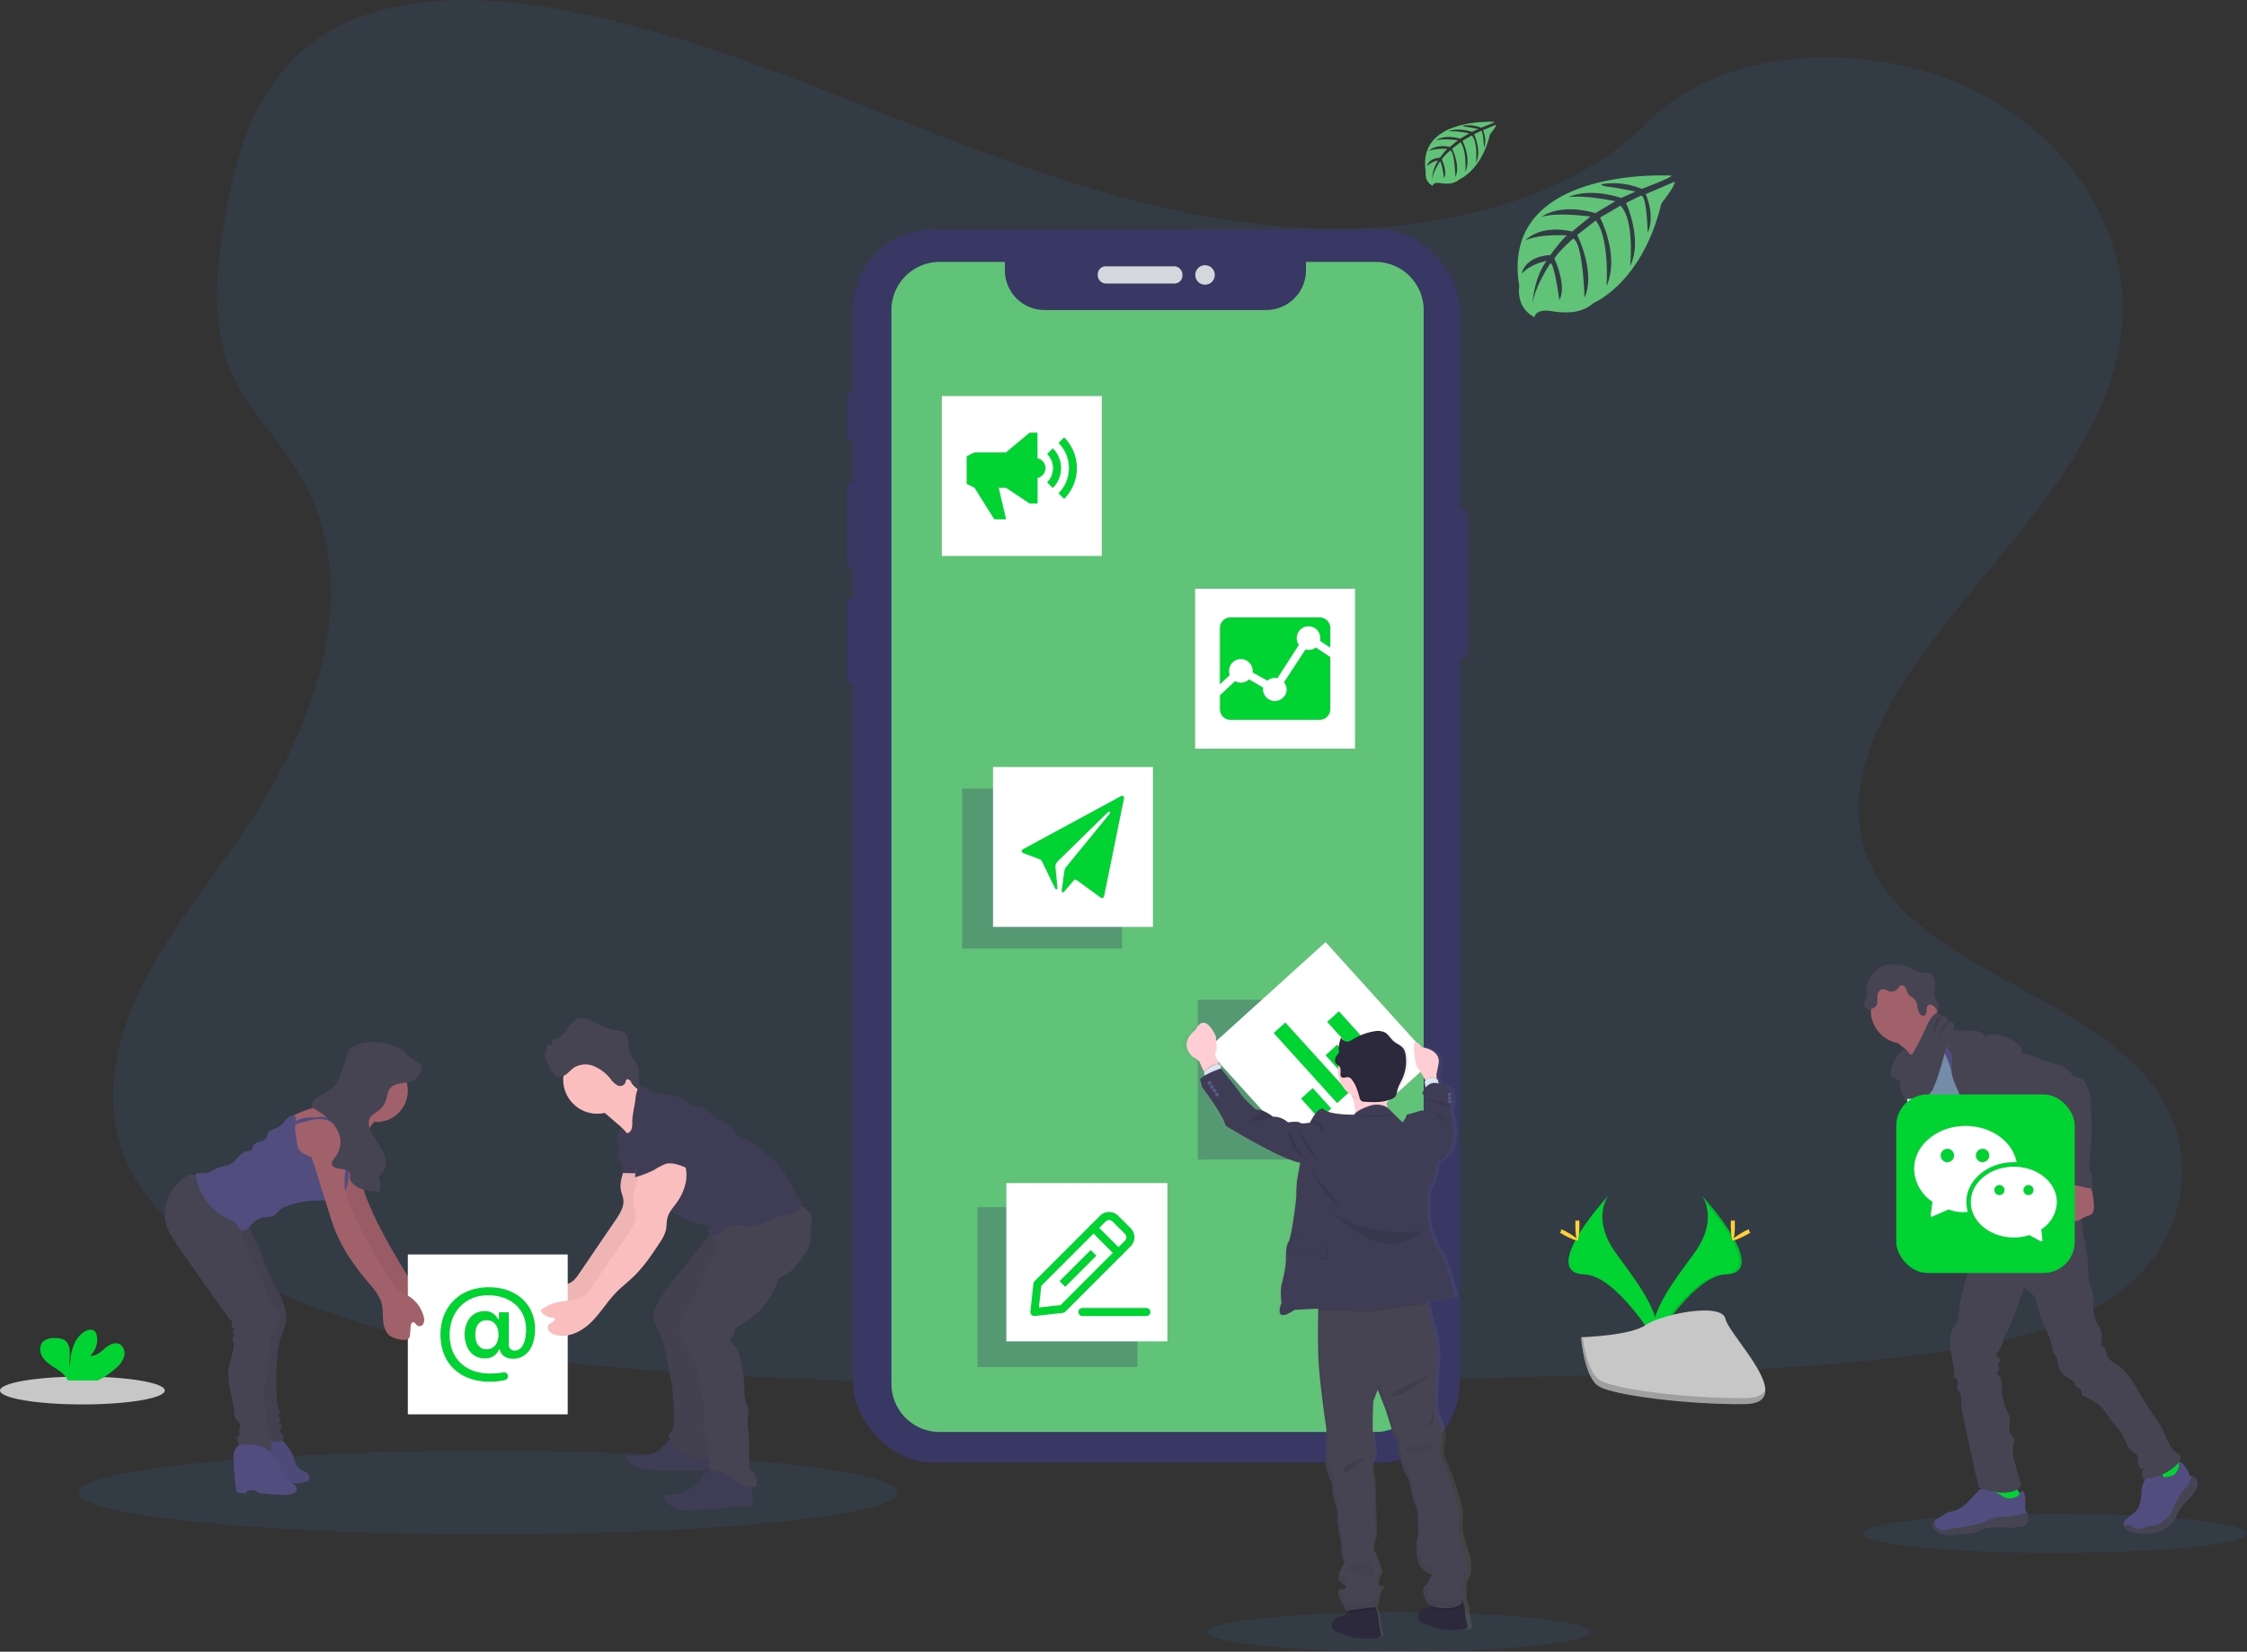 <?xml version="1.0" encoding="UTF-8"?>
<svg width="432.53" height="317.94" data-name="Layer 1" version="1.1" xmlns="http://www.w3.org/2000/svg"><rect width="100%" height="100%" fill="#333333" stroke="none"/><defs><linearGradient id="a" x1="699.46" x2="699.46" y1="846.78" y2="546.12" gradientTransform="matrix(.38 0 0 .38 -19.673 -17.867)" gradientUnits="userSpaceOnUse"><stop stop-color="gray" stop-opacity=".25" offset="0"/><stop stop-color="gray" stop-opacity=".12" offset=".54"/><stop stop-color="gray" stop-opacity=".1" offset="1"/></linearGradient></defs><path d="m253.19 43.946c-25.532-.888-49.847-9.128-73.067-18.146-23.22-9.018-46.217-19.01-71.153-23.787-16.012-3.073-34.344-3.507-47.259 5.08-12.426 8.284-16.442 22.545-18.6 35.787-1.626 9.969-2.58 20.454 1.87 29.784 3.094 6.478 8.576 11.921 12.371 18.146 13.204 21.587 3.87 48.206-10.433 69.283-6.706 9.885-14.498 19.33-19.677 29.846-5.179 10.516-7.574 22.584-3.042 33.318 4.49 10.651 15.191 18.636 26.785 24.26 23.546 11.416 51.283 14.686 78.348 16.538 59.894 4.099 120.1 2.324 180.16.549 22.226-.659 44.545-1.326 66.408-4.762 12.141-1.91 24.674-4.939 33.486-12.229 11.192-9.282 13.964-25.002 6.466-36.639-12.576-19.523-47.338-24.375-56.139-45.326-4.838-11.53.13-24.379 7.163-35.074 15.085-22.947 40.367-43.073 41.697-69.302.916-18.012-11.239-36.051-30.031-44.577-19.696-8.935-47.014-7.811-61.539 6.978-14.97 15.196-41.267 21.054-63.811 20.272z" fill="#3b8ae0" opacity=".1" stroke-width="1.169"/><g transform="matrix(.394 0 0 .394 0 .001)" opacity=".9"><g fill="#3a3768"><rect x="708.33" y="248.78" width="8.86" height="73.02" rx="2.29" ry="2.29"/><rect x="413.89" y="191.58" width="4.97" height="24.04" rx="2.29" ry="2.29"/><rect x="413.71" y="235.59" width="5.6" height="41.84" rx="2.29" ry="2.29"/><rect x="413.8" y="292.07" width="5.33" height="42.2" rx="2.29" ry="2.29"/><rect x="416.71" y="112.14" width="296.4" height="602.39" rx="38.99" ry="38.99"/></g><rect x="536.31" y="130.12" width="41.39" height="8.4" rx="3.87" ry="3.87" fill="#e6e8ec"/><circle cx="588.73" cy="134.33" r="4.77" fill="#e6e8ec"/></g><g transform="matrix(1.038 0 0 1.038 0 -0)" stroke-width=".38"><g fill="#3b8ae0"><ellipse cx="90.455" cy="276.79" rx="75.989" ry="7.744" opacity=".1"/><ellipse cx="259.42" cy="302.64" rx="35.598" ry="3.629" opacity=".1"/><ellipse cx="381.06" cy="284.36" rx="35.598" ry="3.629" opacity=".1"/><path d="m255.07 48.573h-12.882v1.554a7.364 7.364 0 01-7.364 7.365h-41.108a7.364 7.364 0 01-7.365-7.365v-1.554h-12.099a8.941 8.941 0 00-8.941 8.945v199.09a8.941 8.941 0 008.941 8.945h80.818a8.945 8.945 0 008.945-8.945v-199.09a8.945 8.945 0 00-8.945-8.945zm54.9-16.002s-31.996-1.93-28.223 20.49c0 0-.76 3.963 2.842 5.76 0 0 .057-1.66 3.28-1.097a14.607 14.607 0 003.477.167 7.22 7.22 0 004.252-1.752s8.99-3.716 12.491-18.415c0 0 2.588-3.207 2.485-4.032l-5.4 2.307s1.843 3.895.38 7.132c0 0-.174-6.992-1.212-6.84-.213.03-2.808 1.35-2.808 1.35s3.177 6.782.76 11.714c0 0 .908-8.36-1.77-11.225l-3.8 2.22s3.708 7.007 1.196 12.726c0 0 .642-8.77-1.995-12.187l-3.443 2.686s3.485 6.905 1.36 11.647c0 0-.28-10.207-2.108-10.978 0 0-3.014 2.66-3.473 3.747 0 0 2.386 5.016.908 7.66 0 0-.908-6.801-1.653-6.84 0 0-3.002 4.508-3.314 7.6 0 0 .13-4.593 2.584-8.025 0 0-2.9.498-4.594 2.379 0 0 .467-3.184 5.32-3.466 0 0 2.481-3.42 3.146-3.625 0 0-4.845-.406-7.782.897 0 0 2.584-3.006 8.672-1.638l3.397-2.778s-6.377-.87-9.082.092c0 0 3.116-2.66 10.002-.722l3.701-2.212s-5.438-1.174-8.68-.76c0 0 3.42-1.843 9.763.156l2.66-1.19s-3.986-.782-5.153-.908-1.227-.444-1.227-.444a13.813 13.813 0 017.535.858s5.601-2.101 5.506-2.454zm-32.81-9.971s-14.44-.87-12.753 9.26c0 0-.338 1.79 1.284 2.604 0 0 .027-.76 1.482-.498a6.654 6.654 0 001.57.076 3.276 3.276 0 001.923-.79s4.062-1.68 5.643-8.323c0 0 1.17-1.447 1.14-1.82l-2.44 1.041s.832 1.76.175 3.223c0 0-.076-3.158-.547-3.086-.095 0-1.266.612-1.266.612s1.433 3.063.35 5.293c0 0 .41-3.777-.798-5.073l-1.718 1.004s1.676 3.165.54 5.749c0 0 .292-3.963-.9-5.506l-1.559 1.216s1.577 3.12.616 5.263c0 0-.126-4.613-.95-4.963 0 0-1.364 1.2-1.57 1.695 0 0 1.076 2.28.407 3.462 0 0-.41-3.075-.76-3.09 0 0-1.357 2.037-1.497 3.42a7.395 7.395 0 011.166-3.625 4.07 4.07 0 00-2.074 1.075s.209-1.44 2.409-1.565c0 0 1.12-1.547 1.421-1.642 0 0-2.189-.182-3.515.407 0 0 1.167-1.357 3.918-.76l1.52-1.254s-2.88-.38-4.104.042c0 0 1.41-1.201 4.518-.327l1.672-1s-2.455-.528-3.918-.338c0 0 1.543-.832 4.408.069l1.197-.536s-1.797-.354-2.325-.41-.555-.202-.555-.202a6.217 6.217 0 013.378.38s2.554-.923 2.512-1.083z" fill="#61c378"/><ellipse cx="15.28" cy="257.86" rx="15.28" ry="2.584" fill="#c7c7c7"/><path d="m21.595 253.63a4.42 4.42 0 001.46-2.196c.185-.874-.187-1.9-1.02-2.239-.934-.36-1.933.29-2.69.943s-1.626 1.402-2.618 1.261a3.979 3.979 0 001.22-3.727 1.52 1.52 0 00-.342-.76c-.517-.555-1.46-.316-2.082.121-1.976 1.391-2.527 4.074-2.535 6.49-.201-.873-.034-1.782-.038-2.66-.004-.877-.25-1.9-1.003-2.363a3.04 3.04 0 00-1.52-.361c-.89-.03-1.877.057-2.485.707-.76.805-.559 2.162.098 3.04s1.653 1.444 2.57 2.06a5.67 5.67 0 011.838 1.751 1.676 1.676 0 01.137.312h5.567a15.493 15.493 0 003.443-2.379zm294.02-31.89s3.287 4.302-1.52 10.792-8.767 11.97-7.163 16.017c0 0 7.25-12.054 13.152-12.225s2.022-7.334-4.469-14.584z" fill="#00d332"/></g><path d="m315.62 221.74a5.415 5.415 0 01.673 1.349c5.757 6.764 8.823 13.08 3.287 13.235-5.153.148-11.34 9.367-12.817 11.693a4.355 4.355 0 00.174.532s7.25-12.054 13.152-12.225 2.022-7.334-4.468-14.584z" opacity=".1"/><path d="m321.73 227.23c0 1.52-.171 2.74-.38 2.74s-.38-1.228-.38-2.74.213-.798.422-.798.338-.722.338.798z" fill="#ffd037"/><path d="m323.82 229.03c-1.33.722-2.485 1.163-2.588.977s.897-.92 2.227-1.646.802-.194.904 0 .787-.057-.543.669z" fill="#ffd037"/><path d="m298.25 221.74s-3.287 4.302 1.52 10.792 8.767 11.97 7.167 16.017c0 0-7.25-12.054-13.152-12.225s-2.026-7.334 4.465-14.584z" fill="#00d332"/><path d="m298.25 221.74a5.263 5.263 0 00-.673 1.349c-5.757 6.764-8.823 13.08-3.29 13.235 5.156.148 11.339 9.367 12.82 11.693a5.122 5.122 0 01-.174.532s-7.25-12.054-13.152-12.225-2.022-7.334 4.469-14.584z" fill="none" opacity=".1"/><path d="m292.14 227.23c0 1.52.171 2.74.38 2.74s.38-1.228.38-2.74-.213-.798-.422-.798-.338-.722-.338.798z" fill="#ffd037"/><path d="m290.03 229.03c1.326.722 2.485 1.163 2.584.977s-.893-.92-2.223-1.646-.806-.194-.904 0-.772-.057.543.669z" fill="#ffd037"/><path d="m293.19 247.99s9.192-.285 11.962-2.257 14.14-4.328 14.82-1.163 13.813 15.736 3.42 15.819-24.115-1.619-26.877-3.302-3.325-9.097-3.325-9.097z" fill="#c7c7c7"/><path d="m323.6 259.28c-10.378.084-24.115-1.619-26.877-3.302-2.109-1.28-2.945-5.883-3.226-8.007h-.308s.581 7.414 3.348 9.097 16.5 3.386 26.877 3.303c2.994-.027 4.032-1.091 3.975-2.66-.418.953-1.558 1.55-3.789 1.569z" opacity=".2"/><g fill="#3a3768"><path d="m222.12 185.39h29.651v29.651h-29.651zm-43.7-39.14h29.651v29.651h-29.651zm2.85 77.61h29.651v29.651h-29.651z" opacity=".3"/></g></g><rect x="193.71" y="227.74" width="31.005" height="30.456" fill="#fff" stroke-width="1.169" style="paint-order:stroke fill markers"/><g transform="matrix(.77 0 0 .77 197.57 230.99)" fill="#00d332" data-name="Layer 42"><path class="cls-1" d="m2 29a1 1 0 01-1-1.11l.77-7a1 1 0 01.29-.59l16.36-16.36a3.2 3.2 0 014.53 0l3.11 3.11a3.2 3.2 0 010 4.53l-16.35 16.35a1 1 0 01-.59.29l-7 .77zm7-1.78m-5.27-5.77-.6 5.42 5.42-.6 16.1-16.1a1.2 1.2 0 000-1.7l-3.12-3.12a1.2 1.2 0 00-1.7 0z"/><path class="cls-1" d="m23 14.21a1 1 0 01-.71-.29l-6.21-6.23a1.004 1.004 0 011.42-1.42l6.23 6.23a1 1 0 010 1.42 1 1 0 01-.73.29z"/><rect class="cls-1" transform="rotate(-45,12.901,17.096)" x="7.39" y="16.1" width="11.01" height="2"/><path class="cls-1" d="m30 29h-16a1 1 0 010-2h16a1 1 0 010 2z"/></g><g transform="matrix(1.038 0 0 1.038 0 -0)" stroke-width=".38"><path d="m174.66 73.447h29.651v29.651h-29.651z" fill="#fff"/><path d="m195.24 83.134-1.053 1.049a3.713 3.713 0 010 5.255l1.053 1.057a5.206 5.206 0 000-7.361z" fill="#00d332"/><path d="m197.34 81.108-1.037 1.037a6.604 6.604 0 010 9.333l1.037 1.038a8.064 8.064 0 000-11.4zm-4.94 3.884v-4.75h-1.463l-4.378 3.648h-5.836l-1.46.73v5.11l1.46.73 3.663 5.84h2.189l-1.368-5.84h1.368l4.377 2.922h1.463v-4.75a1.866 1.866 0 000-3.64z" fill="#00d332"/><path d="m223.84 194.6 21.987-19.894 19.894 21.986-21.987 19.894z" fill="#fff"/><path d="m236.2 191.57 2.15-1.953 11.78 12.985-2.165 1.96zm5.08 12.16 2.167-1.957 3.42 3.8-2.166 1.957zm4.538-8.04 2.166-1.962 5.384 5.955-2.162 1.957zm.308-6.187 2.166-1.961 8.325 9.2-2.166 1.96z" fill="#00d332"/><path d="m221.63 109.18h29.651v29.651h-29.651z" fill="#fff"/><path d="m242.09 120.45-3.979 6.08a2.166 2.166 0 01.494 1.383 2.193 2.193 0 01-4.381 0 2.417 2.417 0 01.038-.406l-2.63-1.52a2.2 2.2 0 01-2.595.326l-2.797 2.619v2.61a1.953 1.953 0 001.95 1.95h16.545a1.957 1.957 0 001.949-1.95v-9.697l-2.66-1.775a2.166 2.166 0 01-1.341.464 2.23 2.23 0 01-.578-.08z" fill="#00d332"/><path d="m230.11 122.22a2.189 2.189 0 012.193 2.189c0 .095 0 .194-.02.285l2.744 1.52a2.155 2.155 0 011.387-.494 2.105 2.105 0 01.471.053l3.99-6.179a2.189 2.189 0 113.975-1.269 2.28 2.28 0 01-.06.517l1.9 1.258v-3.656a1.953 1.953 0 00-1.95-1.946h-16.557a1.95 1.95 0 00-1.95 1.946v10.465l1.825-1.748a2.212 2.212 0 01-.137-.76 2.189 2.189 0 012.189-2.181z" fill="#00d332"/><path d="m184.15 142.24h29.651v29.651h-29.651z" fill="#fff"/><g fill="#00d332"><path d="m207.92 147.62-18.24 9.88a.38.38 0 00.027.68l3.112 1.174a.76.76 0 01.41.38l2.417 4.978c.046.22.452.282.456.057l-.38-4.115a1.463 1.463 0 01.334-.832l9.455-9.265a.236.236 0 01.209-.06.217.217 0 01.118.345l-8.151 9.964a1.82 1.82 0 00-.32.82l-.486 3.554c.038.311.281.43.479.152l1.755-2.064a.38.38 0 01.517-.083l4.526 3.298a.38.38 0 00.574-.224l3.712-18.24a.38.38 0 00-.532-.41zm161.38 130.77c1.725.224 3.515.38 5.168-.175.255-.08.547-.254.513-.517a.608.608 0 00-.118-.25 16.116 16.116 0 01-1.57-2.976.243.243 0 00-.094-.133.232.232 0 00-.167 0c-.76.198-1.422.692-2.182.9a3.116 3.116 0 01-1.185.092c-.342-.038-.813-.323-1.121-.289.19 1.129.623 2.197.756 3.348zm32.65-2.9c1.14-.76 2.318-1.604 2.99-2.808a.46.46 0 00.08-.24.494.494 0 00-.095-.235 9.736 9.736 0 00-2.428-2.622 7.178 7.178 0 00-1.356 1.25c-.285.3-1.076.794-1.083 1.243 0 .27.3.562.44.76.19.28.38.57.544.858.087.175.992 1.748.908 1.794z" fill="#00d332"/></g><path d="m376.06 281.87a1.14 1.14 0 01-.205.76 1.015 1.015 0 01-.437.255c-2.417.862-5.199-.217-7.6.638-.498.175-.965.426-1.463.593a7.923 7.923 0 01-1.813.323c-.855.083-1.71.133-2.565.156a6.205 6.205 0 01-1.93-.168 2.337 2.337 0 01-1.482-1.174 1.14 1.14 0 01-.072-.836.946.946 0 01.155-.27 2.314 2.314 0 01.57-.46l.89-.573a5.94 5.94 0 011.345-.715c.35-.114.726-.163 1.079-.266 1.25-.38 2.2-1.356 3.086-2.306l1.208-1.288a1.182 1.182 0 01.418-.335 1.14 1.14 0 01.517-.053 6.98 6.98 0 013.294 1.11 4.754 4.754 0 00.814.478 2.903 2.903 0 002.28-.285c.311-.163.243-.266.38-.558s.448-.483.722-.213a.794.794 0 01.17.327c.267.862.164 1.786.164 2.686a1.193 1.193 0 00.053.418 2.542 2.542 0 00.236.38.6.6 0 01.05.1 2.637 2.637 0 01.136 1.276z" fill="#514e7f"/><path d="m376.06 281.87a1.14 1.14 0 01-.205.76 1.015 1.015 0 01-.437.255c-2.417.862-5.199-.217-7.6.638-.498.175-.965.426-1.463.593a7.923 7.923 0 01-1.813.323c-.855.083-1.71.133-2.565.156a6.205 6.205 0 01-1.93-.168 2.337 2.337 0 01-1.482-1.174 1.14 1.14 0 01-.072-.836.946.946 0 01.155-.27c.145.297.247.684.335.825a1.687 1.687 0 001.14.817 2.892 2.892 0 001.03-.133c2.188-.543 4.514-.551 6.612-1.372a15.797 15.797 0 012.166-.832 17.206 17.206 0 012.34-.19c1.235-.099 2.429-.471 3.648-.665a2.637 2.637 0 01.141 1.273z" fill="#464353"/><path d="m407.47 275.35c-.114.916-.695 1.706-1.334 2.375a15.227 15.227 0 00-1.862 2.04c-.63.958-.908 2.14-1.721 2.95a4.663 4.663 0 01-1.034.76 7.144 7.144 0 01-1.341.615c-1.212.38-2.52.3-3.8.209a3.378 3.378 0 01-1.201-.236 3.488 3.488 0 01-.51-.307 2.417 2.417 0 01-.76-.787.79.79 0 01-.071-.566 1.292 1.292 0 01.38-.555 8.588 8.588 0 01.915-.825 5.438 5.438 0 001.194-1.048 3.42 3.42 0 00.46-1.05 9.397 9.397 0 00.334-1.994 6.285 6.285 0 01.14-1.334c.194-.684.703-1.303.643-2.014a.517.517 0 01.026-.304.475.475 0 01.24-.148 4.332 4.332 0 011.246-.285 1.436 1.436 0 011.14.452c.179.213.293.51.555.604a.92.92 0 00.38 0c.638-.064 1.318-.144 1.809-.558a2.28 2.28 0 00.76-1.661c0-.236-.107-.483.254-.532.278-.038.494.25.635.44a6.202 6.202 0 011.22 2.224.616.616 0 01.231-.046.992.992 0 01.829.426 1.642 1.642 0 01.243 1.155z" fill="#514e7f"/><path d="m407.47 275.35c-.114.916-.695 1.706-1.334 2.375a15.227 15.227 0 00-1.862 2.04c-.63.958-.908 2.14-1.721 2.95a4.663 4.663 0 01-1.034.76 7.144 7.144 0 01-1.341.615c-1.212.38-2.52.3-3.8.209a3.378 3.378 0 01-1.201-.236 3.488 3.488 0 01-.51-.307 2.417 2.417 0 01-.76-.787 1.85 1.85 0 01.784-.186c.566.03.976.562 1.52.726.76.231 1.52-.312 2.314-.498.509-.118 1.049-.084 1.546-.247a3.819 3.819 0 001.14-.692 5.787 5.787 0 001.22-1.178 7.509 7.509 0 00.718-1.429 20.41 20.41 0 011.448-2.77 1.84 1.84 0 01.297-.38c.117-.11.266-.19.38-.289.52-.38.737-1.052.92-1.675a2.804 2.804 0 01.204-.559.992.992 0 01.829.426 1.642 1.642 0 01.243 1.132z" fill="#464353"/><path d="m352.88 194.17a5.518 5.518 0 011.55 1.813c.38.714 2.467 6.262 2.345 7.056.684-.691 3.397-.805 4.077-1.493.29-.289 1.851-1.733 2.083-2.067s1.972-1.053 2.162-1.395c.71-1.273-5.039-6.08-4.305-7.357a.312.312 0 00.06-.197.304.304 0 00-.095-.152 9.15 9.15 0 00-1.664-1.14 2.66 2.66 0 01-1.27-1.52 5.46 5.46 0 00-1.47.995q-1.577 1.35-3.108 2.767c-.403.38-1.17.862-1.357 1.39s.608.988.992 1.3z" fill="#a1616a"/><path d="m362.19 192.13a16.659 16.659 0 00-2.462 2.014c-.715.703-1.391 1.52-1.57 2.512-.072.38-.06.783-.121 1.174-.255 1.702-1.733 2.953-2.383 4.56a7.798 7.798 0 00-.418 1.52 17.917 17.917 0 00-.296 2.987c0 .973.934 1.641 1.284 2.55a15.466 15.466 0 01.62 2.762 33.66 33.66 0 001.554 5.13c1.284 3.546 5.445 13.35 6.73 16.9 3.932-.989 14.405-3.257 17.886-5.32 1.163-.692-8.056-8.505-6.813-9.045a.627.627 0 00.346-.262.6.6 0 000-.38c-1.239-5.43-5.126-9.88-6.886-15.2-.612-1.835-1.71-3.401-2.546-5.149-.76-1.58-1.159-3.325-2.06-4.826a3.226 3.226 0 00-.657-.825 4.032 4.032 0 00-.73-.437c-.497-.266-.976-.414-1.478-.665z" fill="#514e7f"/><circle cx="353.09" cy="187.4" r="6.156" fill="#a1616a"/><g fill="#464353"><path d="m359.35 190.29a2.063 2.063 0 012.314-.33 1.14 1.14 0 01.688 1.109l3.04.046a6.361 6.361 0 011.448.133 2.105 2.105 0 011.208.76c.038.049.08.106.14.117a.243.243 0 00.141-.049 2.679 2.679 0 011.52-.274c1.65.107 3.177.935 4.47 1.965a1.448 1.448 0 01.531.65c.107.346 0 .79.251 1.026 0 2.869.984 5.54 1.642 8.333.114.498.592.935.923 1.326a5.32 5.32 0 01.988 1.475c.555 1.448-.213 3.146.33 4.602a7.41 7.41 0 001.05 1.653 4.26 4.26 0 01.892 2.135c.023.35-.022.7 0 1.053a6.414 6.414 0 00.251 1.383c.22.84.456 1.68.7 2.516.38 1.352.911 2.815 2.124 3.537-2.93.498-6.016.98-8.809-.034a4.56 4.56 0 01-1.098-.55c-1.007-.719-1.493-1.95-1.927-3.11-.486-1.303-.98-2.625-1.079-4.012a4.59 4.59 0 00-.182-1.311c-.285-.76-1.038-1.212-1.73-1.63a8.318 8.318 0 01-2.078-1.619 3.23 3.23 0 01-.843-2.432c.053-.43.22-.844.239-1.277a1.022 1.022 0 00-.593-1.052c-2.132-.646-3.15-3.17-3.625-5.347a17.058 17.058 0 01-.274-3.42l-.026-2.2a2.918 2.918 0 01-.958-2.105 2.364 2.364 0 000-.696 1.95 1.95 0 00-.486-.76 6.422 6.422 0 01-1.182-1.611zm-6.56 7.04c-.068.688.087 1.39-.068 2.067-.061.259-.164.506-.24.76a4.484 4.484 0 00.285 2.896 16.093 16.093 0 001.478 2.565 3.906 3.906 0 01.475.885 4.587 4.587 0 01.183 1.015 30.902 30.902 0 00.726 4.081c.288 1.17.665 2.352 1.436 3.28a.996.996 0 00.593.402 1.072 1.072 0 00.505-.106l1.573-.597a1.098 1.098 0 00.38-.197.954.954 0 00.22-.616c.111-1.27-.269-2.527-.69-3.728-1.278-3.625-2.972-7.117-3.8-10.868-.233-1.049-.354-2.66-1.118-3.477-.315-.342-.209-.197-.585 0a4.765 4.765 0 00-.551.293 1.805 1.805 0 00-.802 1.345z"/></g><path d="m357.53 204.21q.627 3.317 1.28 6.639l6.111-1.604c.05-.638-.293-1.231-.528-1.828-.559-1.398-.57-2.952-1.022-4.389-.342-1.094-.935-2.101-1.254-3.203-.187-.639-.278-1.307-.46-1.95a14.892 14.892 0 00-.718-1.858 11.841 11.841 0 00-1.334-2.474c-.783.293-1.615.631-2.06 1.334a2.835 2.835 0 00-.38 1.315c-.106 1.376.38 2.755.224 4.115a12.16 12.16 0 00.141 3.903z" fill="#738da9"/><path d="m365.03 233.69c.342 1.307-.156 2.66-.559 3.96a30.75 30.75 0 00-1.246 5.962 4.94 4.94 0 01-.308 1.52 14.22 14.22 0 01-.74 1.216c-.616 1.087-.601 2.417-.468 3.66.087.82.22 1.637.38 2.446.201.985.448 2.018.16 2.98.482-.107.813.516.794 1.014s-.194 1.03.041 1.467c.6.217.608 1.041.59 1.676a14.132 14.132 0 00.414 3.283q1.36 6.532 2.888 13.03c2.2.684 4.769 1.395 6.866.448a1.349 1.349 0 00.87-.874 1.573 1.573 0 00-.083-.672l-.996-3.618a6.661 6.661 0 01-.357-2.66c.099-.672.38-1.394.06-1.983-.113-.202-.288-.38-.417-.555-.525-.76-.251-1.782-.205-2.71a2.12 2.12 0 00-.046-.619 3.253 3.253 0 00-.293-.68 10.385 10.385 0 01-1.14-5.168 1.27 1.27 0 00-.09-.677 1.55 1.55 0 01-.168-.273.733.733 0 01.053-.498 4.324 4.324 0 01-.802-.76 1.14 1.14 0 00.19-1.756.585.585 0 00.282-1.007c-.13-.09-.297-.129-.38-.258-.141-.19-.027-.46.087-.665l.608-1.098c.452-.813.555-1.82 1.041-2.615a19.616 19.616 0 001.604-3.659l1.733-4.826 1.178 1.022a3.69 3.69 0 01.969 1.106 4.666 4.666 0 01.311 1.322c.433 2.622 2.086 4.895 2.698 7.483a5.043 5.043 0 00.555 1.672 3.618 3.618 0 01.32.478 2.523 2.523 0 01.132.795 3.701 3.701 0 001.562 2.66c.578.38 1.311.672 1.615 1.303a2.573 2.573 0 00.266.555c.281.338.89.38 1.01.802.065.239-.06.52.077.73a.665.665 0 00.285.212l1.698.851c1.9.946 2.858 3.116 4.26 4.708a9.777 9.777 0 011.273 1.688c.604 1.079.886 2.435 1.9 3.13a2.953 2.953 0 01.737.548c.323.422.206 1.015.232 1.547s.437 1.162.943 1.003a3.667 3.667 0 000 1.964 9.903 9.903 0 006.004-2.432c.494-.433.972-.984.976-1.637a.635.635 0 00-.072-.327.89.89 0 00-.38-.289c-1.585-.859-2.063-2.85-2.858-4.469-.703-1.425-1.736-2.66-2.614-3.982-1.9-2.85-3.17-6.297-6.023-8.182-.627-.414-1.357-.782-1.668-1.466a11.7 11.7 0 01-.335-1.216 1.022 1.022 0 00-.893-.76 5.423 5.423 0 00.206-1.9 2.364 2.364 0 00-.095-.817 3.86 3.86 0 00-.418-.806 7.809 7.809 0 01-1.076-4.18c.023-.76.156-1.52-.072-2.246-.114-.38-.312-.695-.452-1.049a6.54 6.54 0 01-.327-1.957l-.156-2.504a11.989 11.989 0 00-.323-2.474c-.528-1.941-1.033-10.078-2.823-10.993s-4.845 5.343-6.84 5.469a9.12 9.12 0 00-2.615.501c-1.333.502-2.454 1.437-3.545 2.352l-3.694 3.101a13.46 13.46 0 01-2.291 1.653zm-17.72-53.13a4.644 4.644 0 013.583-1.748 8.36 8.36 0 013.96.996 5.103 5.103 0 001.14.475c.654.133 1.376-.046 1.965.266.782.414.93 1.47.862 2.352s-.232 1.847.236 2.603a7.22 7.22 0 01.452.676 2.257 2.257 0 01-.042 1.448 11.628 11.628 0 01-.76-.954c-.273-.3-.74-.505-1.075-.281s-.335.638-.35 1.007-.114.813-.463.935a.76.76 0 01-.76-.304c-.597-.73-.358-1.9-.947-2.63-.338-.418-.896-.62-1.208-1.056-.243-.342-.304-.787-.517-1.14s-.71-.642-1.045-.38a1.421 1.421 0 00-.277.38 1.6 1.6 0 01-1.9.57 3.333 3.333 0 00-.825-.354 1.015 1.015 0 00-.938.51 2.022 2.022 0 00-.247 1.086c0 .513.09 1.076-.206 1.494a1.543 1.543 0 01-.44.38c-.437.277-1.034.463-1.444.148a1.087 1.087 0 01-.323-1.01 8.314 8.314 0 01.307-1.069c.228-.805-.068-1.713.183-2.473a7.786 7.786 0 011.079-1.927z" fill="#464353"/><path d="m350.61 198.93a.95.95 0 00.057.566.92.92 0 00.308.297 6.376 6.376 0 002.903.938.874.874 0 01.38.103.718.718 0 01.171.81 2.155 2.155 0 00-.182.858c.076.543.718.79 1.265.859a2.934 2.934 0 002.2-.426 3.393 3.393 0 00.908-1.364c1.494-3.42 2.018-7.22 3.53-10.64a2.162 2.162 0 00.229-.71.707.707 0 00-.282-.658c-.28-.175-.718-.076-.908-.346-.095-.14-.083-.327-.167-.471-.175-.312-.63-.274-.946-.44-.243-.134-.414-.38-.684-.453a.874.874 0 00-.715.308c-.885.828-1.352 2.002-1.846 3.112a36.963 36.963 0 01-2.66 4.906c.117-.183-.563-1.57-.829-1.623-.463-.095-1.064.722-1.315 1.03a6.52 6.52 0 00-1.417 3.344z" fill="#464353"/><path d="m353.72 203.79h29.651v29.651h-29.651z" fill="#fff"/><path d="m383.13 220.12a11.981 11.981 0 00-1.406 1.474 2.937 2.937 0 00-.646 1.9.977.977 0 00.182.555.475.475 0 00.529.164.76.76 0 00.258-.232 12.16 12.16 0 01.874-.95c.114-.11.258-.228.41-.186a.433.433 0 01.179.117 1.208 1.208 0 01.38.574 1.36 1.36 0 01-.403 1.106 2.865 2.865 0 00-.68 1.007.43.43 0 000 .323.528.528 0 00.201.175 2.934 2.934 0 002.459.16c.528-.21.984-.574 1.52-.76a3.652 3.652 0 00.673-.251 1.383 1.383 0 00.596-.89 3.8 3.8 0 00.042-1.098 12.54 12.54 0 00-.916-4.142.494.494 0 00-.148-.22.52.52 0 00-.25-.072c-.666-.069-1.76-.41-2.402-.164a1.642 1.642 0 00-.567.506c-.148.133-.885.73-.885.904z" fill="#a1616a"/><path d="m382.9 219.53c0-.638-.79-2.17.46-2.28 0-.676-.962-1.102-.787-1.816.061-.244.255-.437.285-.68.08-.696-1.174-1.072-.969-1.741.076-.255.354-.41.414-.669.141-.6-.934-.87-.953-1.486 0-.209.114-.406.106-.611 0-.263-.228-.46-.353-.684-.323-.582-.168-1.482-.76-1.779.38.03.528-.55.36-.908s-.493-.665-.493-1.06a1.683 1.683 0 000-.437c-.11-.38-.734-.407-.836-.787a4.055 4.055 0 010-.43c-.038-.296-.342-.478-.627-.565a2.493 2.493 0 01-.836-.297c-.183-.14-.38-.38-.59-.247-.072.042-.11.126-.167.19-.231.27-.676.152-.972-.05-.87-.588-1.3-1.648-1.49-2.682s-.179-2.101-.407-3.127a7.163 7.163 0 00-.277-.935 4.837 4.837 0 01-.44-.935c-.046-.597 1.192-.19 1.664-.13a7.387 7.387 0 011.352.255 14.307 14.307 0 011.38.605c1.9.832 4.15.934 5.662 2.329.498.46.916 1.06 1.558 1.265a7.953 7.953 0 01.874.228c.718.339.828 1.289 1.22 1.976a4.222 4.222 0 01.323.57 2.246 2.246 0 01.102.73l.053 1.805c.088 3.04.179 6.053-.144 9.06-.106.987-.255 2.01.034 2.963.076.259.186.506.251.76a5.176 5.176 0 01.099.939l.042 1.166a.38.38 0 01-.057.27.38.38 0 01-.316.076c-1.63-.144-3.272-1.064-4.81-.509" fill="#464353"/><path d="m352.6 214.77a.502.502 0 00-.182.152 1.296 1.296 0 000 1.543.52.52 0 01.09.152.448.448 0 01-.045.258.855.855 0 00.118.958c.118.099.277.148.353.277.133.22-.053.502-.022.76.038.338.437.506.76.547a.81.81 0 00.74-.197.616.616 0 000-.673 1.801 1.801 0 00-.501-.501.76.76 0 00.718-.696 1.08 1.08 0 00-.433-.946c-.068-.057-.152-.114-.171-.205s.072-.217.156-.304c.38-.38.672-1.311-.042-1.52a1.76 1.76 0 00-.76.034c-.182.057-.182.167-.323.243s-.296.038-.456.118z" fill="#a1616a"/><path d="m360.07 188.53a1.254 1.254 0 00-.965.486 2.778 2.778 0 00-.403 1.292 11.328 11.328 0 01-1.52 4.127m4.218-4.865a1.474 1.474 0 00-1.262.76 4.218 4.218 0 00-.319 1.288 7 7 0 01-1.265 2.702" opacity=".1"/><path d="m116.24 213.78c.22 2.402-1.592 4.727-1.064 7.076.114.501.33.976.41 1.482.217 1.394-.615 2.717-1.41 3.883l-6.817 10.01a6.487 6.487 0 01-.976 1.204c-1.307 1.14-3.26 1.037-4.974 1.383a8.531 8.531 0 00-3.33 1.474.217.217 0 00-.045.3 2.869 2.869 0 002.478 1.163c.178.236 0 .582-.247.76-.38.255-.87.32-.943.943a1.018 1.018 0 00.126.623 1.927 1.927 0 001.193.828c2.36.722 4.913-.543 6.677-2.28s3.04-3.902 4.772-5.662c.962-.969 2.052-1.805 3.04-2.747 1.976-1.877 3.508-4.18 4.99-6.46a7.17 7.17 0 001.079-2.196c.182-.783.099-1.608.312-2.383.273-1.01 1.018-1.82 1.634-2.66 1.212-1.664 2.017-3.705 1.858-5.757s-1.429-4.081-3.367-4.777a3.013 3.013 0 00-1.9-.117c-.794.247-1.38.904-1.923 1.52l-1.292 1.497a3.45 3.45 0 00-.76 1.14 1.197 1.197 0 00.266 1.273" fill="#fbbebe"/><path d="m116.24 213.78c.22 2.402-1.592 4.727-1.064 7.076.114.501.33.976.41 1.482.217 1.394-.615 2.717-1.41 3.883l-6.817 10.01a6.487 6.487 0 01-.976 1.204c-1.307 1.14-3.26 1.037-4.974 1.383a8.531 8.531 0 00-3.33 1.474.217.217 0 00-.045.3 2.869 2.869 0 002.478 1.163c.178.236 0 .582-.247.76-.38.255-.87.32-.943.943a1.018 1.018 0 00.126.623 1.927 1.927 0 001.193.828c2.36.722 4.913-.543 6.677-2.28s3.04-3.902 4.772-5.662c.962-.969 2.052-1.805 3.04-2.747 1.976-1.877 3.508-4.18 4.99-6.46a7.17 7.17 0 001.079-2.196c.182-.783.099-1.608.312-2.383.273-1.01 1.018-1.82 1.634-2.66 1.212-1.664 2.017-3.705 1.858-5.757s-1.429-4.081-3.367-4.777a3.013 3.013 0 00-1.9-.117c-.794.247-1.38.904-1.923 1.52l-1.292 1.497a3.45 3.45 0 00-.76 1.14 1.197 1.197 0 00.266 1.273" opacity=".05"/><path d="m64.307 223.98c.38 1.2.76 2.402 1.22 3.572a30.225 30.225 0 003.158 5.76 41.507 41.507 0 002.61 3.42c1.163 1.373 2.463 2.752 2.873 4.504.24 1.01.16 2.07.258 3.104s.437 2.132 1.273 2.752a4.731 4.731 0 002.098.691c.524.084 1.182.11 1.455-.346a1.296 1.296 0 00.145-.6l.129-1.52c.027-.327.14-.76.467-.76s.494.422.76.616a.825.825 0 001.14-.38 1.9 1.9 0 00.03-1.33 6.316 6.316 0 00-3.24-4.017 9.743 9.743 0 01-1.581-.825 5.377 5.377 0 01-1.243-1.565c-2.873-4.731-5.76-9.5-7.79-14.634a10.826 10.826 0 01-.802-2.884 18.62 18.62 0 01.126-3.04 17.4 17.4 0 00-.502-5.427 4.267 4.267 0 00-.52-1.318c-.833-1.27-2.797-1.456-4.036-.582a4.157 4.157 0 00-1.604 2.934c-.091 1.022.502 2.09.802 3.04q1.395 4.415 2.774 8.835z" fill="#a1616a"/><path d="m64.307 223.98c.38 1.2.76 2.402 1.22 3.572a30.225 30.225 0 003.158 5.76 41.507 41.507 0 002.61 3.42c1.163 1.373 2.463 2.752 2.873 4.504.24 1.01.16 2.07.258 3.104s.437 2.132 1.273 2.752a4.731 4.731 0 002.098.691c.524.084 1.182.11 1.455-.346a1.296 1.296 0 00.145-.6l.129-1.52c.027-.327.14-.76.467-.76s.494.422.76.616a.825.825 0 001.14-.38 1.9 1.9 0 00.03-1.33 6.316 6.316 0 00-3.24-4.017 9.743 9.743 0 01-1.581-.825 5.377 5.377 0 01-1.243-1.565c-2.873-4.731-5.76-9.5-7.79-14.634a10.826 10.826 0 01-.802-2.884 18.62 18.62 0 01.126-3.04 17.4 17.4 0 00-.502-5.427 4.267 4.267 0 00-.52-1.318c-.833-1.27-2.797-1.456-4.036-.582a4.157 4.157 0 00-1.604 2.934c-.091 1.022.502 2.09.802 3.04q1.395 4.415 2.774 8.835z" opacity=".05"/><path d="m121.97 269.1c-1.49.908-3.344.961-5.077.76-.277-.034-.608-.057-.786.16-.259.311.045.76.36 1.026a7.554 7.554 0 003.489 1.432 23.796 23.796 0 003.42.228c3.112.053 6.24.103 9.321-.346a1.235 1.235 0 00.51-.148.965.965 0 00.38-.585 2.33 2.33 0 00-.814-2.22 6.84 6.84 0 00-2.173-1.166l-2.706-1.052c-.634-.247-1.657-.905-2.344-.852-1.277.084-2.505 2.132-3.58 2.763z" fill="#3f3d56"/><path d="m128.77 275.46a6.646 6.646 0 01-4.541 1.695c-.426 0-1.018.08-1.018.505a.669.669 0 00.121.354 4.18 4.18 0 002.349 1.839 8.36 8.36 0 002.834.178l2.774-.144c.525-.027 1.053-.053 1.574-.118s1.086-.17 1.63-.254a21.744 21.744 0 014.04-.19 1.174 1.174 0 00.995-.266c.247-.312.102-.76.023-1.14-.168-.802 0-1.646-.156-2.455-.266-1.414-1.482-2.5-2.831-3.014-1.247-.475-3.458-1.018-4.64-.228-1.27.84-2.033 2.223-3.154 3.238z" fill="#3f3d56"/><path d="m123.29 239.56c-1.14 1.501-2.28 3.234-2.014 5.088.152 1 .71 1.881 1.121 2.808a19.794 19.794 0 011.14 3.945c.422 1.964.844 3.933 1.106 5.924a36.997 36.997 0 01.247 6.802c-.034.547-.095 1.14-.475 1.52-.152.152-.35.277-.414.483a.817.817 0 00.087.57 6.312 6.312 0 003.382 3.112 12.954 12.954 0 004.598.859 1.292 1.292 0 00.616-.08 1.186 1.186 0 00.475-.544c1.14-2.166.505-4.78.524-7.22 0-2.04.494-4.062.407-6.102-.073-1.634-.51-3.23-.67-4.86-.261-2.66.229-5.359.719-8 .38-2.021.76-4.047 1.235-6.05a11.537 11.537 0 011.307-3.51c.532-.84 1.254-1.543 1.862-2.334a10.591 10.591 0 002.083-7.74c-.038-.274-3.914.98-4.249 1.14a13.171 13.171 0 00-3.8 2.436c-.897.85-1.6 1.99-2.386 2.948q-1.665 2.026-3.276 4.074-1.839 2.348-3.625 4.731z" fill="#464353"/><path d="m123.29 239.56c-1.14 1.501-2.28 3.234-2.014 5.088.152 1 .71 1.881 1.121 2.808a19.794 19.794 0 011.14 3.945c.422 1.964.844 3.933 1.106 5.924a36.997 36.997 0 01.247 6.802c-.034.547-.095 1.14-.475 1.52-.152.152-.35.277-.414.483a.817.817 0 00.087.57 6.312 6.312 0 003.382 3.112 12.954 12.954 0 004.598.859 1.292 1.292 0 00.616-.08 1.186 1.186 0 00.475-.544c1.14-2.166.505-4.78.524-7.22 0-2.04.494-4.062.407-6.102-.073-1.634-.51-3.23-.67-4.86-.261-2.66.229-5.359.719-8 .38-2.021.76-4.047 1.235-6.05a11.537 11.537 0 011.307-3.51c.532-.84 1.254-1.543 1.862-2.334a10.591 10.591 0 002.083-7.74c-.038-.274-3.914.98-4.249 1.14a13.171 13.171 0 00-3.8 2.436c-.897.85-1.6 1.99-2.386 2.948q-1.665 2.026-3.276 4.074-1.839 2.348-3.625 4.731z" opacity=".05"/><path d="m131.52 228.02c.243 1.163 1.372 2.052 1.402 3.241.027.95-.65 1.748-1.14 2.565a17.203 17.203 0 00-1.163 2.638 40.212 40.212 0 01-3.42 6.79c-.65 1.034-1.379 2.155-1.227 3.367a4.97 4.97 0 00.589 1.607l1.953 3.88a11.134 11.134 0 01.996 2.451c.17.737.186 1.52.285 2.25.308 2.379 1.421 4.773.76 7.08-.057.197-.266.436-.422.3.646 1.204 1.167 2.42 1.113 3.8-.022.718-.243 1.462.023 2.131a2.326 2.326 0 01.297.813c0 .194-.092.38-.11.574-.054.547.448 1.007.972 1.182s1.095.163 1.623.32c1.018.303 1.74 1.177 2.614 1.785a5.491 5.491 0 002.998.977.76.76 0 00.441-.088.722.722 0 00.247-.535 2.98 2.98 0 00-1.075-2.588 1.197 1.197 0 01-.38-.418 1.015 1.015 0 01-.038-.468 34.66 34.66 0 00-.114-6.403 9.88 9.88 0 01-.099-2.036 8.326 8.326 0 00.163-1.699 8.672 8.672 0 00-.52-1.623c-.3-.969-.217-2.01-.247-3.04a26.646 26.646 0 00-.859-5.202 3.948 3.948 0 00-.81-1.877c-.406-.426-1.063-.828-.908-1.395a1.611 1.611 0 01.38-.554 2.227 2.227 0 00.468-1.699.76.76 0 00.874-.41 13.68 13.68 0 006.87-7.813 2.538 2.538 0 01.308-.696c.293-.41.806-.589 1.258-.817 1.421-.714 2.401-2.055 3.302-3.366a7.832 7.832 0 001.277-2.444 8.048 8.048 0 00.175-1.763l.08-3.04a1.744 1.744 0 00-.058-.597 1.52 1.52 0 00-.33-.486 5.901 5.901 0 00-3.245-1.748c-.833-.148-1.684-.122-2.527-.19-1.634-.137-3.25-.642-4.887-.524-2.569.19-4.857 1.972-6.08 4.244-.449.813-.897 1.497-1.809 1.524z" fill="#464353"/><path d="m46.254 274.56a4.138 4.138 0 001.748.209c.042-.483.692-.589 1.174-.566a1.349 1.349 0 01.692.152c.121.076.213.19.33.27a1.421 1.421 0 00.684.174l2.516.213c1.121.095 2.28.183 3.336-.22a1.09 1.09 0 00.536-.357c.285-.407 0-.992-.38-1.289s-.9-.433-1.296-.737c-.874-.665-.991-1.9-1.455-2.903a8.379 8.379 0 00-1.2-1.744 6.677 6.677 0 00-1.19-1.216c-1.007-.73-2.17-.715-3.352-.817-.836-.076-1.622-.126-2.223.615-.74.92-.444 2.774-.399 3.873a27.717 27.717 0 00.479 4.343z" fill="#514e7f"/><path d="m46.254 274.56a4.138 4.138 0 001.748.209c.042-.483.692-.589 1.174-.566a1.349 1.349 0 01.692.152c.121.076.213.19.33.27a1.421 1.421 0 00.684.174l2.516.213c1.121.095 2.28.183 3.336-.22a1.09 1.09 0 00.536-.357c.285-.407 0-.992-.38-1.289s-.9-.433-1.296-.737c-.874-.665-.991-1.9-1.455-2.903a8.379 8.379 0 00-1.2-1.744 6.677 6.677 0 00-1.19-1.216c-1.007-.73-2.17-.715-3.352-.817-.836-.076-1.622-.126-2.223.615-.74.92-.444 2.774-.399 3.873a27.717 27.717 0 00.479 4.343z" opacity=".05"/><path d="m47.272 225.66c-.76.247-1.102 1.205-.961 2.003s.619 1.482 1.014 2.185c1.117 2.002 1.604 4.294 2.542 6.384.703 1.561 1.653 3.005 2.349 4.56s1.14 3.332.703 4.993c-.205.81-.6 1.554-.867 2.344a13.3 13.3 0 00-.509 2.66 50.418 50.418 0 00-.182 9.181 2.79 2.79 0 00.232 1.087c.155.304.429.623.296.939-.053.125-.167.216-.224.342-.16.35.163.714.456.961a.787.787 0 01-.494.38 1.167 1.167 0 01.498 1.3c-.263.038-.278.437-.11.646s.421.342.539.577a.81.81 0 01-.445 1.019 2.082 2.082 0 01-1.212.09 13.14 13.14 0 01-2.029-.444 1.824 1.824 0 01-.623-.285 1.85 1.85 0 01-.559-1.231 22.249 22.249 0 01-.14-3.8c.11-6.14 0-12.289-.266-18.426-.11-2.47-.852-4.88-1.81-7.16a36.735 36.735 0 00-1.762-3.42c-1.376-2.53-2.6-5.32-2.28-8.188.034-.308.148-.68.452-.73a.657.657 0 01.35.057 16.161 16.161 0 011.842 1.019 6.984 6.984 0 003.2.957z" fill="#464353"/><path d="m47.272 225.66c-.76.247-1.102 1.205-.961 2.003s.619 1.482 1.014 2.185c1.117 2.002 1.604 4.294 2.542 6.384.703 1.561 1.653 3.005 2.349 4.56s1.14 3.332.703 4.993c-.205.81-.6 1.554-.867 2.344a13.3 13.3 0 00-.509 2.66 50.418 50.418 0 00-.182 9.181 2.79 2.79 0 00.232 1.087c.155.304.429.623.296.939-.053.125-.167.216-.224.342-.16.35.163.714.456.961a.787.787 0 01-.494.38 1.167 1.167 0 01.498 1.3c-.263.038-.278.437-.11.646s.421.342.539.577a.81.81 0 01-.445 1.019 2.082 2.082 0 01-1.212.09 13.14 13.14 0 01-2.029-.444 1.824 1.824 0 01-.623-.285 1.85 1.85 0 01-.559-1.231 22.249 22.249 0 01-.14-3.8c.11-6.14 0-12.289-.266-18.426-.11-2.47-.852-4.88-1.81-7.16a36.735 36.735 0 00-1.762-3.42c-1.376-2.53-2.6-5.32-2.28-8.188.034-.308.148-.68.452-.73a.657.657 0 01.35.057 16.161 16.161 0 011.842 1.019 6.984 6.984 0 003.2.957z" opacity=".05"/><path d="m36.89 218.19a2.702 2.702 0 00-1.338-.422 2.713 2.713 0 00-1.455.722 15.265 15.265 0 00-1.444 1.27 7.725 7.725 0 00-1.725 7.641c.46 1.364 1.292 2.569 2.113 3.747l1.672 2.402c2.55 3.663 5.103 7.326 7.774 10.902a.41.41 0 00.29.38c.098.026.216.022.277.102a.296.296 0 01.034.164 2.481 2.481 0 01-.148.76.353.353 0 00-.03.262c.083.201.451.087.565.277.08.122 0 .285-.121.38s-.228.224-.21.38.274.3.263.49c0 .107-.091.187-.156.27a.688.688 0 00.084.878c.175 1.748-.76 3.401-.962 5.149-.3 2.747.943 5.43 1.095 8.189a2.193 2.193 0 00.17.904c.26.475.92.76.898 1.304a4.974 4.974 0 01-.187.657 5.286 5.286 0 00.1.939c0 .315-.267.691-.56.57q.331 1.094.586 2.208l5.852.482a5.255 5.255 0 00-.053-1.58c-.122-.563-.38-1.091-.51-1.654a1.95 1.95 0 01.232-1.653.646.646 0 01-.646-.532 2.607 2.607 0 010-.908c.156-1.52-.486-3.04-.467-4.56.019-1.208.44-2.367.657-3.553.456-2.538-.019-5.293 1.11-7.6.684-1.398 1.63-2.949.862-4.301-.38-.67-1.045-1.14-1.478-1.756a7.133 7.133 0 01-.794-1.9c-.904-2.797-2.36-5.377-3.64-8.026a8.447 8.447 0 01-.783-2.109 10.72 10.72 0 01-.095-1.945 29.822 29.822 0 00-.217-3.496 3.272 3.272 0 00-.425-1.448 3.241 3.241 0 00-.912-.832c-1.92-1.307-4.207-2.064-6.278-3.154z" fill="#464353"/><path d="m43.901 276.7a4.138 4.138 0 001.748.209c.046-.483.692-.589 1.174-.566a1.349 1.349 0 01.673.156c.121.076.213.19.334.27a1.398 1.398 0 00.684.174l2.512.213c1.121.095 2.28.182 3.34-.22a1.098 1.098 0 00.532-.358c.285-.406 0-.991-.38-1.288s-.9-.433-1.3-.737c-.87-.665-.991-1.9-1.455-2.903a8.379 8.379 0 00-1.2-1.744 6.658 6.658 0 00-1.186-1.216c-1.011-.73-2.17-.715-3.352-.817-.84-.076-1.626-.126-2.223.615-.76.92-.448 2.774-.403 3.872a28.234 28.234 0 00.502 4.34z" fill="#514e7f"/><path d="m75.631 232.63h29.651v29.651h-29.651z" fill="#fff"/><path d="m99.218 246.46c0 3.382-1.585 5.51-4.089 5.51-1.28 0-2.257-.684-2.428-1.699h-.182a2.66 2.66 0 01-2.634 1.638c-2.227 0-3.712-1.786-3.712-4.442 0-2.55 1.497-4.324 3.682-4.324a2.66 2.66 0 012.496 1.493h.183v-1.27h1.82v5.91a1.056 1.056 0 001.14 1.178c1.262 0 2.067-1.52 2.067-3.914 0-3.8-2.85-6.342-7.056-6.342s-7.125 3.04-7.125 7.326c0 4.389 2.933 7.193 7.5 7.193a13.76 13.76 0 002.482-.212.722.722 0 01.304 1.41 12.631 12.631 0 01-2.857.311c-5.552 0-9.12-3.42-9.12-8.74 0-5.198 3.629-8.767 8.914-8.767 5.092-.03 8.615 3.143 8.615 7.741zm-11.077 1.049c0 1.687.79 2.71 2.082 2.71 1.36 0 2.22-1.05 2.22-2.71s-.86-2.687-2.197-2.687-2.105.996-2.105 2.687z" fill="#00d332"/><circle cx="69.833" cy="202.27" r="5.795" fill="#a1616a"/><path d="m64.368 203.98c-.832.718-2.022.76-3.112.882a19.452 19.452 0 00-6.696 1.938 2.39 2.39 0 00-.76.532 2.193 2.193 0 00-.38.828 5.48 5.48 0 00-.22 2.014 5.806 5.806 0 00.558 1.9 10.199 10.199 0 003.595 4.096 2.61 2.61 0 00.874.418c.76.16 1.501-.285 2.25-.482a3.686 3.686 0 012.078.068c.631.21 1.296.593 1.9.338a1.984 1.984 0 00.867-.984 33.398 33.398 0 001.58-3.462 13.118 13.118 0 01.574-1.345c.673-1.28 1.836-2.28 2.413-3.595a.79.79 0 00.054-.676.939.939 0 00-.426-.327 10.157 10.157 0 01-2.314-1.816c-.38-.38-1.083-1.353-1.63-1.44-.6-.08-.787.756-1.205 1.113z" fill="#a1616a"/><path d="m64.505 215.76c-.673.323-1.463.179-2.193.027-1.877-.38-3.773-.79-5.51-1.604a2.949 2.949 0 01-1.352-1.037 3.317 3.317 0 01-.38-1.3l-.32-2.155c-.11-.76.084-1.451.1-2.211a.646.646 0 00-.126-.483.52.52 0 00-.38-.118c-.87 0-1.395.924-2.007 1.543a3.705 3.705 0 01-1.23.829c-.56.228-1.247.38-1.471.946-.095.232-.084.498-.179.73-.38.927-2.052.619-2.474 1.52-.121.258-.114.585-.315.79s-.57.197-.874.25c-1.209.198-1.798 1.597-2.831 2.254-.87.555-1.991.543-2.926.977a11.202 11.202 0 01-1.52.76 7.182 7.182 0 01-1.763.087.475.475 0 00-.354.114.486.486 0 00-.057.38 10.667 10.667 0 006.593 8.257 2.326 2.326 0 01.563.27c.528.38.619 1.243 1.216 1.52a1.258 1.258 0 001.269-.273 11.039 11.039 0 00.916-1.011 3.648 3.648 0 012.04-1.072c.718-.114 1.52-.03 2.102-.471a6.46 6.46 0 00.66-.707 4.146 4.146 0 011.52-.897 15.2 15.2 0 014.75-1.003c1.52-.087 3.098.053 4.538-.444a2.66 2.66 0 001.01-.57 3.04 3.04 0 00.677-1.175 8.964 8.964 0 00.308-4.723z" fill="#514e7f"/><path d="m57.034 207.22c.43-.038.859 0 1.288 0 .506 0 1.003-.122 1.52-.125a3.747 3.747 0 013.534 2.69.684.684 0 01.023.38.27.27 0 01-.293.198 6.422 6.422 0 00-.65-1.304 3.69 3.69 0 00-1.945-1.353 5.05 5.05 0 00-2.394-.087 11 11 0 00-.973.24l-1.577.425c-.285.076-.57.156-.847.258-.213.076-.582.38-.79.38-.286 0-.054-.247.072-.414a2.03 2.03 0 011.01-.733 8.504 8.504 0 012.022-.555z" fill="#514e7f"/><path d="m60.941 224.63c.38 1.2.76 2.402 1.22 3.572a30.225 30.225 0 003.161 5.76 41.507 41.507 0 002.611 3.42c1.163 1.373 2.462 2.752 2.873 4.504.24 1.01.16 2.07.258 3.104s.437 2.132 1.273 2.752a4.731 4.731 0 002.098.691c.524.084 1.182.11 1.455-.346a1.296 1.296 0 00.145-.6l.125-1.52c.03-.327.144-.76.471-.76s.494.422.76.616a.825.825 0 001.14-.38 1.927 1.927 0 00.03-1.33 6.316 6.316 0 00-3.233-4.02 9.743 9.743 0 01-1.581-.825 5.32 5.32 0 01-1.243-1.566c-2.876-4.731-5.764-9.5-7.79-14.634a10.826 10.826 0 01-.801-2.884 18.62 18.62 0 01.125-3.04 17.4 17.4 0 00-.49-5.434 4.267 4.267 0 00-.52-1.319c-.833-1.269-2.798-1.455-4.036-.581a4.157 4.157 0 00-1.604 2.933c-.091 1.023.502 2.09.802 3.04q1.375 4.427 2.751 8.847z" fill="#a1616a"/><path d="m78.265 198.17c.046-.483-.38-.92-.878-1.227a12.255 12.255 0 01-1.49-.912c-.44-.38-.68-.878-1.12-1.258a4.94 4.94 0 00-1.672-.832 12.692 12.692 0 00-3.998-.719 7.041 7.041 0 00-3.827 1.011 2.28 2.28 0 00-.65.604 2.66 2.66 0 00-.315.962 19 19 0 01-1 3.04c-.429 1.094-.888 2.227-1.9 3.07-1.082.905-2.743 1.425-3.457 2.516a.817.817 0 00-.156.703c.103.273.433.46.733.634 1.76 1.011 3.276 2.318 4.059 3.884a4.503 4.503 0 01-.357 4.845c-.407.532-.97 1.163-.57 1.699.604.813 2.69.35 3.169 1.208a1.718 1.718 0 01.064.89c0 .9.87 1.705 1.927 2.12a10.743 10.743 0 003.466.57 2.994 2.994 0 00.087-2.242.897.897 0 01-.087-.51 1.224 1.224 0 01.38-.49c1.273-1.2 1.003-2.968.239-4.393s-1.95-2.732-2.39-4.233c-.22-.76-.224-1.584.38-2.204a7.676 7.676 0 011.09-.798 4.146 4.146 0 001.52-1.9c.354-.988.3-2.177 1.342-2.83s2.39-.442 3.488-.863c.886-.354 1.855-1.642 1.923-2.345z" fill="#464353"/><circle cx="110.76" cy="200.22" r="6.319" fill="#fbbebe"/><path d="m116.45 199.95a8.193 8.193 0 005.244 3.667l-.475 1.725c-.82 2.972-1.748 6.118-4.043 8.178a3.823 3.823 0 00-.642-2.957 11.195 11.195 0 00-2.144-2.242l-3.636-3.165a.992.992 0 01-.274-.304.927.927 0 010-.692c.464-1.444 1.786-2.344 2.858-3.317a10.078 10.078 0 001.44-1.676c.745-1.026 1.212.012 1.672.783z" fill="#fbbebe"/><path d="m117.25 208.13a3.42 3.42 0 01-.186 1.395.98.98 0 01-1.14.585c.133-.3-.217-.642-.544-.604a1.022 1.022 0 00-.722.611 2.28 2.28 0 00-.209 1.414c.103.6.449 1.174.358 1.775-.073.497-.441.995-.244 1.463a2.348 2.348 0 00.472.562 1.596 1.596 0 01-.171 2.189l4.94.095c-.183.824.19 1.668.611 2.398a15.097 15.097 0 0011.256 7.349.98.98 0 00-.235 1.497c.403.399 1.079.35 1.58.091a12 12 0 001.357-1.014 4.146 4.146 0 012.782-.76c.62.057 1.216.254 1.835.288 1.824.1 3.394-1.216 5.138-1.751 1.28-.38 2.728-.38 3.8-1.194.463-.342.843-.904.707-1.466a2.39 2.39 0 00-.532-.86c-.62-.801-.98-1.762-1.425-2.66a15.88 15.88 0 00-3.561-4.764 31.43 31.43 0 00-3.526-2.68 5.97 5.97 0 00-.958-.573 9.808 9.808 0 01-1.307-.532c-.582-.38-.912-1.007-1.357-1.52-.976-1.14-2.477-1.66-3.682-2.558-.806-.6-1.52-1.39-2.481-1.683-.468-.14-.97-.152-1.437-.293-1.064-.323-1.839-1.269-2.884-1.649-.825-.304-1.737-.224-2.61-.334a6.08 6.08 0 01-2.683-1.015 3.226 3.226 0 00-.867-.509c-1.318-.38-1.425 2.06-1.55 2.91-.198 1.243-.525 2.516-.525 3.797z" fill="#3f3d56"/><path d="m118.54 216.38c.22 2.398-1.592 4.723-1.064 7.076.114.501.327.976.407 1.482.22 1.394-.612 2.713-1.406 3.88l-6.84 10.008a6.08 6.08 0 01-.973 1.205c-1.307 1.159-3.26 1.037-4.974 1.387a8.516 8.516 0 00-3.333 1.474.217.217 0 00-.042.297 2.858 2.858 0 002.478 1.163c.178.235 0 .585-.247.76-.38.254-.87.323-.943.942a1.056 1.056 0 00.122.627 1.946 1.946 0 001.197.828c2.36.722 4.91-.547 6.677-2.28s3.04-3.902 4.772-5.662c.962-.972 2.052-1.805 3.04-2.747 1.973-1.9 3.508-4.18 4.99-6.46a7.19 7.19 0 001.079-2.2c.182-.78.099-1.608.312-2.379.273-1.015 1.014-1.824 1.634-2.66 1.212-1.668 2.017-3.705 1.858-5.76s-1.433-4.078-3.367-4.777a3.013 3.013 0 00-1.9-.114c-.794.243-1.38.9-1.923 1.52l-1.296 1.497a3.557 3.557 0 00-.76 1.14 1.197 1.197 0 00.266 1.273" fill="#fbbebe"/><path d="m121.99 206.52c-.897.053-1.9.14-2.52.76a3.519 3.519 0 00-.63.996c-.616 1.25-1.216 2.56-1.258 3.955-.038 1.114.285 2.204.456 3.306.14.916-.217 1.851-.285 2.778a18.966 18.966 0 003.587-1.38 11.993 11.993 0 012.102-1.09c1.067-.357 2.869.255 3.88.76.056-.714-.48-1.957-.422-2.66a2.915 2.915 0 01.16-.885 5.278 5.278 0 01.535-.855 3.5 3.5 0 00-.315-4.108c-.901-1.015-2.315-1.395-3.664-1.554a16.021 16.021 0 00-2.56-.088" fill="#3f3d56"/><path d="m102.43 193.87-.144-1.19c.999.255 1.945-.588 2.584-1.466s1.227-1.9 2.196-2.28c1.182-.445 2.432.266 3.56.851a11.145 11.145 0 004.086 1.353 2.892 2.892 0 01.676.11c.733.262 1.083 1.182 1.19 2.018s.075 1.725.436 2.47c.278.562.76.984 1.034 1.52.76 1.493.027 3.538.844 5.004l-2.026-1.854c-.186-.171-.448-.35-.65-.205s-.174.38-.243.558a1.06 1.06 0 01-1.44.525 3.948 3.948 0 01-1.288-1.178 7.874 7.874 0 00-3.215-2.436 4.108 4.108 0 00-3.401.201c-.946.536-1.638 1.779-2.797 1.82-1.588.061-2.25-2.895-2.983-4.062a1.44 1.44 0 00.418-1.793c.11-.038 1.14-.148 1.163.034z" fill="#464353"/><path d="m273.01 301.53c-.308-1.303-.494-2.443-.494-2.443a5.062 5.062 0 00-.566-2.482v-2.979a8.668 8.668 0 01.661-1.372c.471-.82 0-3.838 0-3.838s-1.748-4.252-1.326-6.95-3.587-11.981-3.587-11.981a11.837 11.837 0 01.38-2.66 1.919 1.919 0 00.049-.555.414.414 0 000-.068v.023c-.06-1.779-1.467-5.115-1.467-5.115l.19-6.354s.897-3.75-.566-8.782a46.608 46.608 0 01-1.049-4.244c-.023-.122-.045-.24-.064-.354 3.013-.46 5.32-.843 5.32-.843s-1.748-7.315-2.93-8.596-2.124-5.3-2.124-5.3-.616-5.169.38-6.677 1.14-4.116 1.14-4.116 2.28-1.645 2.55-2.379a12.046 12.046 0 00.76-3.245c0-.87-.286-1.645-.19-2.105s-.662-2.193-.282-3.017a2.208 2.208 0 00.148-.794.05.05 0 000-.023 11.297 11.297 0 00-.201-2.147 6.08 6.08 0 00-2.242-1.201l-.05-.194-.129-.513a1.733 1.733 0 00-.224-.133v-.95l.354-1.672c.699-2.9-3.177-3.332-3.177-3.332a2.044 2.044 0 00-1.098-.966c-.76-.273-.13 4.37.235 4.667.274.22 1.14 1.68 1.52 2.394l.069.118a1.543 1.543 0 00-.179.186l.148 1.007.023.156a4.138 4.138 0 00-.62 1.052s.711.78.567 1.65a5.168 5.168 0 00.235 2.01c-.041-.05-.54-.59-1.037-.456s-1.9.547-1.9.547-1.041.182-.946.41-.707 1.235-.707 1.235l-2.793-2.66c-.03-.08-.057-.16-.084-.24a6.384 6.384 0 01-.239-1.14 6.205 6.205 0 00.89-.284 1.927 1.927 0 00.76-.494 3.017 3.017 0 00.448-1.205c.22-.813.695-1.539 1.037-2.31a7.516 7.516 0 00.54-4.123 2.744 2.744 0 00-.426-1.216c-.456-.627-1.284-.882-1.9-1.383s-.988-1.262-1.691-1.638a3.333 3.333 0 00-2.12-.183 11.332 11.332 0 00-3.956 1.437c-.41.243-.855.52-1.326.437a1.79 1.79 0 01-.954-.7.186.186 0 010-.041l-.034-.034a5.005 5.005 0 00-.434 2.09v.448a.859.859 0 010 .099.669.669 0 01-.022.148 1.075 1.075 0 01-.259.38 1.683 1.683 0 00-.228.312c0-.038.023-.076.038-.114a1.65 1.65 0 00-.292.877.874.874 0 00.212.631 3.04 3.04 0 00.453.38 5.32 5.32 0 00-.08.927 5.404 5.404 0 002.63 4.61l.094.24a6.646 6.646 0 01.506 3.04c0 .075 0 .147-.034.223l-.1.114s-4.612.046-5.7-.938-2.739 2.401-2.739 2.401-1.653.323-1.984 0-2.28-.045-2.28-.045a4.18 4.18 0 00-2.88-1.049 8.463 8.463 0 00-2.117-1.178l-.053-.019a2.364 2.364 0 00-1.041-.13s-2.28-1.876-2.926-2.88-3.8-4.738-3.827-4.757v-.179l-.038-.543a2.12 2.12 0 01-.28.026c0-.057-.039-.117-.065-.19a10.26 10.26 0 00-.67-1.52s0-.684.202-.855-.083-2.686-.083-2.686-2.045-4.777-3.873-1.212c0 0-3.461 2.306-.558 4.997 0 0 1.14.558 1.322 1.003.11.289.502 1.098.76 1.634l.118.24-.034.026.045.448v.175c-.547.308-.915.616-.828.851a5 5 0 01.33 1.235s4.017 5.028 4.538 7.178c0 0 10.769 6.4 14.31 6.86l-.611 3.199a25.304 25.304 0 00-.14 2.607c.045.684-.426 3.8-.426 3.8s-.616 4.56-1.14 5.21-.426 3.385-.426 3.385a22.834 22.834 0 01-.707 3.884c-.52 1.74-.14 3.887-.14 3.887s-1.798 4.116 2.504 1.327c0 0 2.109-.13 4.56-.213v1.25c-.03 2.356-.046 5.605.06 8.064.19 4.343 1.52 12.92 1.52 12.92v4.316a6.038 6.038 0 00-.12 1.235 8.003 8.003 0 001.162 4.325l.33 2.88s.76 1.9.791 3.04a1.493 1.493 0 01-.034.274 2.044 2.044 0 00-.038.44c-.042 1.308.76 4.439.76 4.439s.05 3.154.52 3.336c.403.156-.54 1.82-.82 2.28a.76.76 0 01-.02-.09c-.034.06-.056.094-.056.094a2.215 2.215 0 00-.149.798 1.14 1.14 0 00.525 1.11c.897.55 1.38 1.007.62 1.19a7.547 7.547 0 00-.833.174c0-.034-.03-.072-.042-.106a.51.51 0 00-.296.528 2.337 2.337 0 00.285 1.068 11.4 11.4 0 001.277 2.333l.38-.042a1.794 1.794 0 01-.213.38 1.47 1.47 0 01-.532.471 1.702 1.702 0 01-.646.224 1.801 1.801 0 00-1.338.65c-.471.608-.76 1.44.164 2.17l3.378 1.163s5.81.76 5.502-.547-.494-2.444-.494-2.444a5.157 5.157 0 00-.475-2.314 2.28 2.28 0 00-.205-.342l.205-.023s.426-2.88.992-3.42c.133-.125.163-.224.13-.3.06-.156-.088-.247-.278-.3l-.042.114a2.85 2.85 0 00-.562-.061s-.19-1.52.421-2.06a.581.581 0 00.122-.448 2.584 2.584 0 00-.065-.616l-.022.038a21.945 21.945 0 00-1.357-3.545s-.046-1.372.33-1.923-.045-7.452-.045-7.452.14-3.336-.285-4.89.52-3.386.52-3.386v-.122l-.056-.528v.034c-.095-.885-.274-2.485-.407-3.222-.19-1.053.046-6.08.046-6.08l.85-2.147 1.52 3.701 1.604 4.94a4.199 4.199 0 01.817 2.098v.156a2.481 2.481 0 000 .33 2.949 2.949 0 00.49 1.76s.426 2.333 1.087 2.926.662 1.736.662 1.736.801 3.386 1.181 3.979c.32.501.335 1.877.331 2.28v.125s.11 1.209.106 2.227v.38-.027a3.542 3.542 0 01-.098.821v.05-.171a8.459 8.459 0 00-.244 2.109c-.022 1.216.164 2.66.901 3.5 1.277 1.462 2.079 1.28 2.079 1.28s-.616 1.828-1.372 2.196a.456.456 0 00-.08.05c0-.034 0-.072-.019-.107a.893.893 0 00-.22.684 4.894 4.894 0 00.934 2.71 1.497 1.497 0 00.639.38l-.118.072a2.66 2.66 0 01-.262.125 1.239 1.239 0 01-.38.1 1.801 1.801 0 00-1.338.649c-.471.608-.76 1.44.164 2.17l3.378 1.163s5.738.775 5.445-.548z" fill="url(#a)"/><path d="m250.82 303.69-3.272-1.163c-.9-.73-.612-1.562-.156-2.17a1.721 1.721 0 011.292-.65 1.6 1.6 0 00.627-.224 1.482 1.482 0 00.517-.47 2.405 2.405 0 00.38-1.266s3.591-1.049 4.56 0a2.683 2.683 0 01.437.638 5.32 5.32 0 01.456 2.314s.183 1.14.479 2.444-5.32.547-5.32.547zm16-1.6-3.268-1.163c-.904-.73-.616-1.562-.16-2.166a1.718 1.718 0 011.296-.653 1.182 1.182 0 00.38-.1 1.923 1.923 0 00.251-.125c.916-.501.893-1.736.893-1.736s3.587-1.053 4.56 0a2.542 2.542 0 01.342.467 5.221 5.221 0 01.551 2.485s.182 1.14.479 2.444-5.324.547-5.324.547z" fill="#2d293d"/><path d="m254.77 297.75a2.683 2.683 0 01.437.638l-5.38.624a2.405 2.405 0 00.38-1.266s3.583-1.045 4.563.004zm16.35-1.15v1.007c-.836 1.38-4.883 1.08-6.057.38a1.923 1.923 0 00.25-.125c.916-.502.894-1.737.894-1.737s3.587-1.053 4.56 0a2.542 2.542 0 01.353.475z" opacity=".1"/><path d="m271.76 292.26a8.976 8.976 0 00-.642 1.372v3.614c-.912 1.52-5.67 1.007-6.308.182s-1.326-2.972-.597-3.336 1.326-2.197 1.326-2.197-.76.183-2.01-1.28-.866-4.709-.638-5.488 0-3.382 0-3.382.045-1.827-.32-2.424-1.14-3.979-1.14-3.979 0-1.14-.638-1.736-1.052-2.926-1.052-2.926a2.998 2.998 0 01-.456-1.965c.136-1.14-.78-2.379-.78-2.379l-1.554-4.94-1.463-3.705-.82 2.147s-.232 5.032-.046 6.08.456 3.838.456 3.838-.916 1.832-.502 3.386.274 4.89.274 4.89.41 6.905.046 7.456-.32 1.9-.32 1.9 1.874 4.025 1.277 4.56-.41 2.06-.41 2.06 1.28 0 .733.547-.961 3.42-.961 3.42l-5.537.7a11.704 11.704 0 01-1.239-2.334c-.73-1.69.137-1.52.874-1.69s.27-.64-.6-1.19-.38-1.782-.38-1.782 1.326-2.242.87-2.425-.505-3.336-.505-3.336-.912-3.75-.684-4.754-.734-3.42-.734-3.42l-.319-2.88a7.92 7.92 0 01-.988-5.45v-4.45s-1.28-8.595-1.467-12.92c-.114-2.781-.083-6.577-.045-8.948.023-1.327.045-2.208.045-2.208l19.76-2.056a16.37 16.37 0 00.361 2.934 48.527 48.527 0 001.011 4.244c1.418 5.028.551 8.778.551 8.778l-.182 6.354s1.736 4.252 1.372 5.7a12.069 12.069 0 00-.38 2.66s3.887 9.283 3.477 11.98 1.284 6.932 1.284 6.932.456 3.04 0 3.846z" fill="#464353"/><path d="m260.47 268.44 5.996-.802s-3.39 3.473-5.996.802z" opacity=".05"/><path d="m265.61 261.76s.209 2.124-1.094 2.926c0 0 2.329-.365 1.094-2.926zm-.37-6.76s-5.024 4.138-6.84 3.8 6.84-3.8 6.84-3.8zm-12.22 15.38s-3.8.87-3.93 2.402 3.93-2.402 3.93-2.402z" opacity=".1"/><path d="m253.86 289.45s-5.392 1.007-3.86 1.695a26.144 26.144 0 004.046 1.231s1.737.091-.186-2.926z" opacity=".05"/></g><g transform="matrix(1.038 0 0 1.038 0 -0)" opacity=".05"><path d="m248.9 292.21a1.068 1.068 0 01-.494-.782l-.053.098s-.506 1.232.38 1.783c.098.06.193.125.28.186.16-.03.335-.053.499-.095.722-.167.258-.627-.612-1.19zm6.95-.349c.148-.137.14-.49.053-.943a2.55 2.55 0 00-.308 1.327 1.015 1.015 0 01.255-.384zm-.832-22.747a6.293 6.293 0 00-.38 1.68 6.642 6.642 0 01.418-1.14s.007-.22-.038-.54zm12.354-2.402a2.174 2.174 0 00.049-.501c-.068.342-.114.661-.148.938.03-.144.06-.288.099-.437zm-12.483 18.658a2.877 2.877 0 00.136-1.014 3.348 3.348 0 00-.262 1.28 1.231 1.231 0 01.126-.266zm1.132 8.619a18.286 18.286 0 00-.627 2.808l-5.529.642a11.453 11.453 0 01-1.239-2.333 4.074 4.074 0 01-.156-.403c-.33.152-.463.494-.026 1.52a11.32 11.32 0 001.239 2.33l5.525-.643s.414-2.88.961-3.42c.27-.292.099-.429-.148-.501zm-7.304-8.212s.046 3.158.502 3.34c.232-.52.38-1.014.179-1.098-.456-.182-.502-3.336-.502-3.336s-.916-3.751-.684-4.758-.733-3.42-.733-3.42l-.32-2.88a7.934 7.934 0 01-1.007-5.442v-4.442s-1.28-8.596-1.463-12.94c-.117-2.78-.083-6.577-.045-8.948v-1.14h-.156s-.023.878-.046 2.208c-.038 2.367-.072 6.167.046 8.949.182 4.343 1.463 12.939 1.463 12.939v4.434a7.908 7.908 0 001.03 5.487l.319 2.88s.961 2.421.73 3.42.687 4.747.687 4.747zm16.276 10.427a5.32 5.32 0 01-.874-2.173c-.566.509.083 2.489.691 3.271s5.396 1.327 6.312-.186v-.87c-1.239 1.227-5.521.737-6.13-.042zm6.95-5.167a9.139 9.139 0 00-.638 1.371v.642c.102-.235.25-.547.456-.916a2.77 2.77 0 00.201-1.14zm-6.669.721a8.805 8.805 0 00.452-1.087s-.76.183-2.014-1.28c-.897-1.064-.946-3.074-.82-4.39-.229.78-.597 4.025.638 5.488.81.961 1.413 1.208 1.744 1.27zm-2.383-10.138a25.126 25.126 0 01.092 2.71c.03-.18.064-.324.09-.426.233-.76 0-3.382 0-3.382s.046-1.832-.318-2.425-1.14-3.978-1.14-3.978 0-1.14-.639-1.737-1.052-2.926-1.052-2.926a2.998 2.998 0 01-.46-1.965c.14-1.14-.76-2.378-.76-2.378l-1.554-4.94-1.482-3.683-.825 2.147s0 .27-.027.696l.67-1.744 1.462 3.7 1.554 4.94s.912 1.236.76 2.376a3.006 3.006 0 00.475 1.945s.41 2.33 1.05 2.926.641 1.737.641 1.737.76 3.382 1.14 3.979.323 2.428.323 2.428z"/></g><g transform="matrix(1.038 0 0 1.038 0 -0)" stroke-width=".38"><path d="m266.73 197.5-.342 1.672.019.76v.547l-1.9.198-.213-.38c-.38-.715-1.216-2.17-1.482-2.394-.353-.297-.98-4.94-.228-4.663a1.991 1.991 0 011.064.962s3.758.395 3.082 3.298z" fill="#ffcdd3"/><path d="m266.43 200.46-1.9.198-.213-.38a1.68 1.68 0 012.105-.346z" opacity=".1"/><path d="m266.9 201.36-2.512.585-.053-.38-.144-1.007a1.729 1.729 0 012.435-.334l.126.513z" fill="#dce6f2"/><path d="m226.15 197.68-2.683 1.444-.243-.51a54.206 54.206 0 01-.76-1.63c-.16-.444-1.28-1.006-1.28-1.006-2.813-2.687.535-4.994.535-4.994 1.775-3.568 3.75 1.209 3.75 1.209s.274 2.52.08 2.686-.193.86-.193.86a10.446 10.446 0 01.65 1.52c.102.265.144.421.144.421z" fill="#ffcdd3"/><path d="m226.15 197.68-2.683 1.444-.243-.51c.38-.315 1.721-1.405 2.162-1.356a3.146 3.146 0 00.639 0c.083.266.125.422.125.422z" opacity=".1"/><path d="m226.43 198.49-3.017 1.486-.061-.65-.042-.445s1.748-1.5 2.28-1.444a2.804 2.804 0 00.79 0l.035.544z" fill="#dce6f2"/><path d="m259.42 208.59s-13.159 1.486-10.701.688c1.714-.559 2.394-1.646 2.538-2.854a6.95 6.95 0 00-.49-3.04 13.213 13.213 0 00-1.178-2.379s10.06-5.533 8.049-.501a7.889 7.889 0 00-.57 2.382 6.718 6.718 0 00.254 2.41 7.186 7.186 0 002.098 3.294z" fill="#ffcdd3"/><path d="m257.64 200.5a7.889 7.889 0 00-.57 2.383c-.95.794-1.987.76-3.321.76-1.026 0-2.162.25-2.98-.244a13.213 13.213 0 00-1.177-2.378s10.059-5.552 8.048-.521z" opacity=".1"/><circle cx="253.57" cy="198.53" r="5.442" fill="#ffcdd3"/><path d="m259.42 208.59s-13.159 1.486-10.701.688c1.714-.559 2.394-1.646 2.538-2.854.654-.71 1.969-1.224 2.816-1.493a3.925 3.925 0 012.383-.038 3.177 3.177 0 01.866.38 7.186 7.186 0 002.098 3.317zm7.48-7.23-2.512.585-.053-.38a2.22 2.22 0 012.417-.828zm-40.47-2.87-3.017 1.486-.061-.65a22.207 22.207 0 013.04-1.345zm38.19 43.26c-5.096.802-12.35 1.85-13.501 1.501-.954-.293-4.001-.262-6.658-.171.023-1.326.046-2.208.046-2.208l19.76-2.056a16.37 16.37 0 00.353 2.934z" opacity=".1"/><path d="m269.71 240.53s-16.781 2.88-18.582 2.33-11.047.049-11.047.049c-4.161 2.785-2.42-1.326-2.42-1.326s-.38-2.151.136-3.888a23.807 23.807 0 00.684-3.887s-.091-2.744.41-3.382 1.099-5.214 1.099-5.214.46-3.108.414-3.8.137-2.603.137-2.603l.593-3.203c-3.42-.456-13.855-6.86-13.855-6.86-.502-2.146-4.39-7.177-4.39-7.177a5.293 5.293 0 00-.319-1.235c-.273-.73 3.842-2.193 3.842-2.193s3.063 3.75 3.701 4.754 2.835 2.88 2.835 2.88a2.215 2.215 0 011.007.133h.053a8.11 8.11 0 012.045 1.174 3.963 3.963 0 012.789 1.053s1.877-.274 2.196.046 1.9 0 1.9 0 1.604-3.382 2.66-2.402 5.514.939 5.514.939c.597-.79 2.04-1.357 2.949-1.65a3.925 3.925 0 012.383-.038 2.949 2.949 0 01.942.456l2.706 2.66s.76-1.007.687-1.235.916-.41.916-.41 1.326-.41 1.828-.551.965.41 1.003.456a5.354 5.354 0 01-.228-2.01 2.28 2.28 0 00-.547-1.646c1.615-3.906 5.229-.6 5.229-.6s.41 2.147.045 2.972.38 2.56.274 3.017.182 1.235.182 2.101a12.502 12.502 0 01-.73 3.25c-.277.729-2.47 2.374-2.47 2.374s-.136 2.607-1.097 4.116-.38 6.676-.38 6.676.912 4.024 2.055 5.32 2.85 8.554 2.85 8.554z" fill="#3f3d56"/><path d="m245.24 210.46s-.502-1.52-.961-1.65a10.826 10.826 0 01-1.327-.592l.297-.562s1.717.47 1.991.972 0 1.832 0 1.832zm-9.17-3.34c-.091.46-4.157.87-4.157.87l2.056-2.063.053.019a8.11 8.11 0 012.048 1.174z" opacity=".1"/><g fill="#575988"><circle cx="224.28" cy="200.85" r=".365"/><circle cx="224.75" cy="201.58" r=".365"/><circle cx="225.21" cy="202.26" r=".365"/><circle cx="225.69" cy="202.99" r=".365"/><circle cx="268.79" cy="202.95" r=".296"/><circle cx="268.83" cy="203.62" r=".296"/><circle cx="268.87" cy="204.3" r=".296"/></g><path d="m245.27 222.85c-.042-.053 10.26 12.962 18.267 5.442 0 0-12.646 1.713-18.267-5.442zm-5.92 6.77s6.167.167 6.813 1.942v1.847a1.182 1.182 0 01-1.14 0c-.623-.335-4.35-2.231-5.665-1.319z" opacity=".1"/><path d="m239.46 229.62s5.898.16 6.517 1.85v1.764a1.14 1.14 0 01-1.098 0c-.597-.323-4.18-2.128-5.419-1.258z" fill="#3f3d56"/><path d="m242.71 216.21a19.866 19.866 0 002.39 4.1 16.017 16.017 0 003.747 3.618s-6.034-6.855-6.137-7.718zm-2.01-7.15s1.03 4.442 3.678 5.95zm-1.59.45c-.027-.084-.916 3.511 3.42 5.502 0 0-1.832-.623-3.42-5.502zm26.94-2.98c-.068 0 2.136 1.406 2.736 2.056 0 0-1.433-2.147-2.736-2.056z" opacity=".1"/><path d="m252.1 203.46a1.159 1.159 0 00.422.737 1.19 1.19 0 00.513.114c1.66.103 3.386.175 4.94-.463a1.84 1.84 0 00.76-.498 2.96 2.96 0 00.403-1.197c.216-.813.676-1.52 1.007-2.31a7.763 7.763 0 00.535-4.15 2.778 2.778 0 00-.414-1.216c-.44-.627-1.242-.882-1.824-1.383s-.957-1.266-1.634-1.642a3.177 3.177 0 00-2.052-.182 10.841 10.841 0 00-3.83 1.44c-.38.243-.829.52-1.28.437a1.76 1.76 0 01-.943-.722 5.062 5.062 0 00-.407 2.367 1.14 1.14 0 010 .357 1.14 1.14 0 01-.254.38c-.41.475-.665 1.228-.263 1.707.179.209.449.323.62.535.308.38.201.931.194 1.422a.76.76 0 00.121.482.707.707 0 00.673.16 1.84 1.84 0 01.714-.069 1.205 1.205 0 01.623.48c.753.972 1.053 2.04 1.376 3.214z" fill="#2d293d"/></g><g transform="matrix(1.038 0 0 1.038 0 -0)" opacity=".1"><path d="m258.87 202.93a1.797 1.797 0 01-.76.494c-1.52.643-3.26.567-4.917.464a1.117 1.117 0 01-.513-.114 1.14 1.14 0 01-.425-.733c-.323-1.175-.62-2.246-1.387-3.219a1.186 1.186 0 00-.624-.479 1.84 1.84 0 00-.714.069.707.707 0 01-.673-.16.737.737 0 01-.117-.483c0-.49.11-1.04-.198-1.42-.171-.214-.44-.328-.62-.537a1.072 1.072 0 01-.102-1.094c-.293.464-.418 1.056-.08 1.46.179.208.449.322.62.535.307.38.201.931.193 1.421a.76.76 0 00.122.483.703.703 0 00.673.16 1.84 1.84 0 01.714-.069 1.205 1.205 0 01.623.479c.76.976 1.064 2.044 1.387 3.218a1.159 1.159 0 00.422.738 1.19 1.19 0 00.513.114c1.66.102 3.386.174 4.94-.464a1.866 1.866 0 00.76-.498 1.448 1.448 0 00.236-.44c-.023.026-.038.056-.073.075zm-10.571-7.926a.76.76 0 00.167-.278 1.14 1.14 0 000-.357 5.016 5.016 0 01.255-1.968l-.03-.035a5.016 5.016 0 00-.407 2.368 1.6 1.6 0 01.015.27z"/></g><path d="m260.69 214.64s7.057.934 7.692-.127m6.031-2.79s3.917 0 4.782 1.475" opacity=".1" stroke-width="1.169"/><g id="_9-wechat" transform="matrix(.537 0 0 .537 365.01 210.67)" data-name="9-wechat"><rect class="cls-1" width="64" height="64" rx="11.2" ry="11.2" fill="#00d332"/><path class="cls-2" d="m24.9 11.29c-10.21 0-18.49 6.9-18.49 15.41a14.53 14.53 0 006.59 11.79l-.67 4.88a.4.4 0 00.56.42l5.88-2.55a14.46 14.46 0 006.91.86 12.14 12.14 0 01-.54-3.51c0-7.88 7.64-14.29 17-14.29h1c-1.33-7.3-8.99-13.01-18.24-13.01zm-6.57 13a2.4 2.4 0 112.4-2.4 2.4 2.4 0 01-2.4 2.39zm12.63 0a2.4 2.4 0 112.4-2.4 2.41 2.41 0 01-2.36 2.39z" fill="#fff"/><path class="cls-2" d="m57.59 38.59c0-7-6.91-12.69-15.43-12.69s-15.43 5.68-15.43 12.69 6.91 12.69 15.43 12.69a18.34 18.34 0 005.56-.87l4.09 2.25a.4.4 0 00.59-.39l-.4-3.92a11.94 11.94 0 005.59-9.76zm-20.59-2.51a1.8 1.8 0 111.8-1.8 1.8 1.8 0 01-1.8 1.8zm10.41 0a1.8 1.8 0 111.8-1.8 1.8 1.8 0 01-1.77 1.8z" fill="#fff"/></g></svg>
